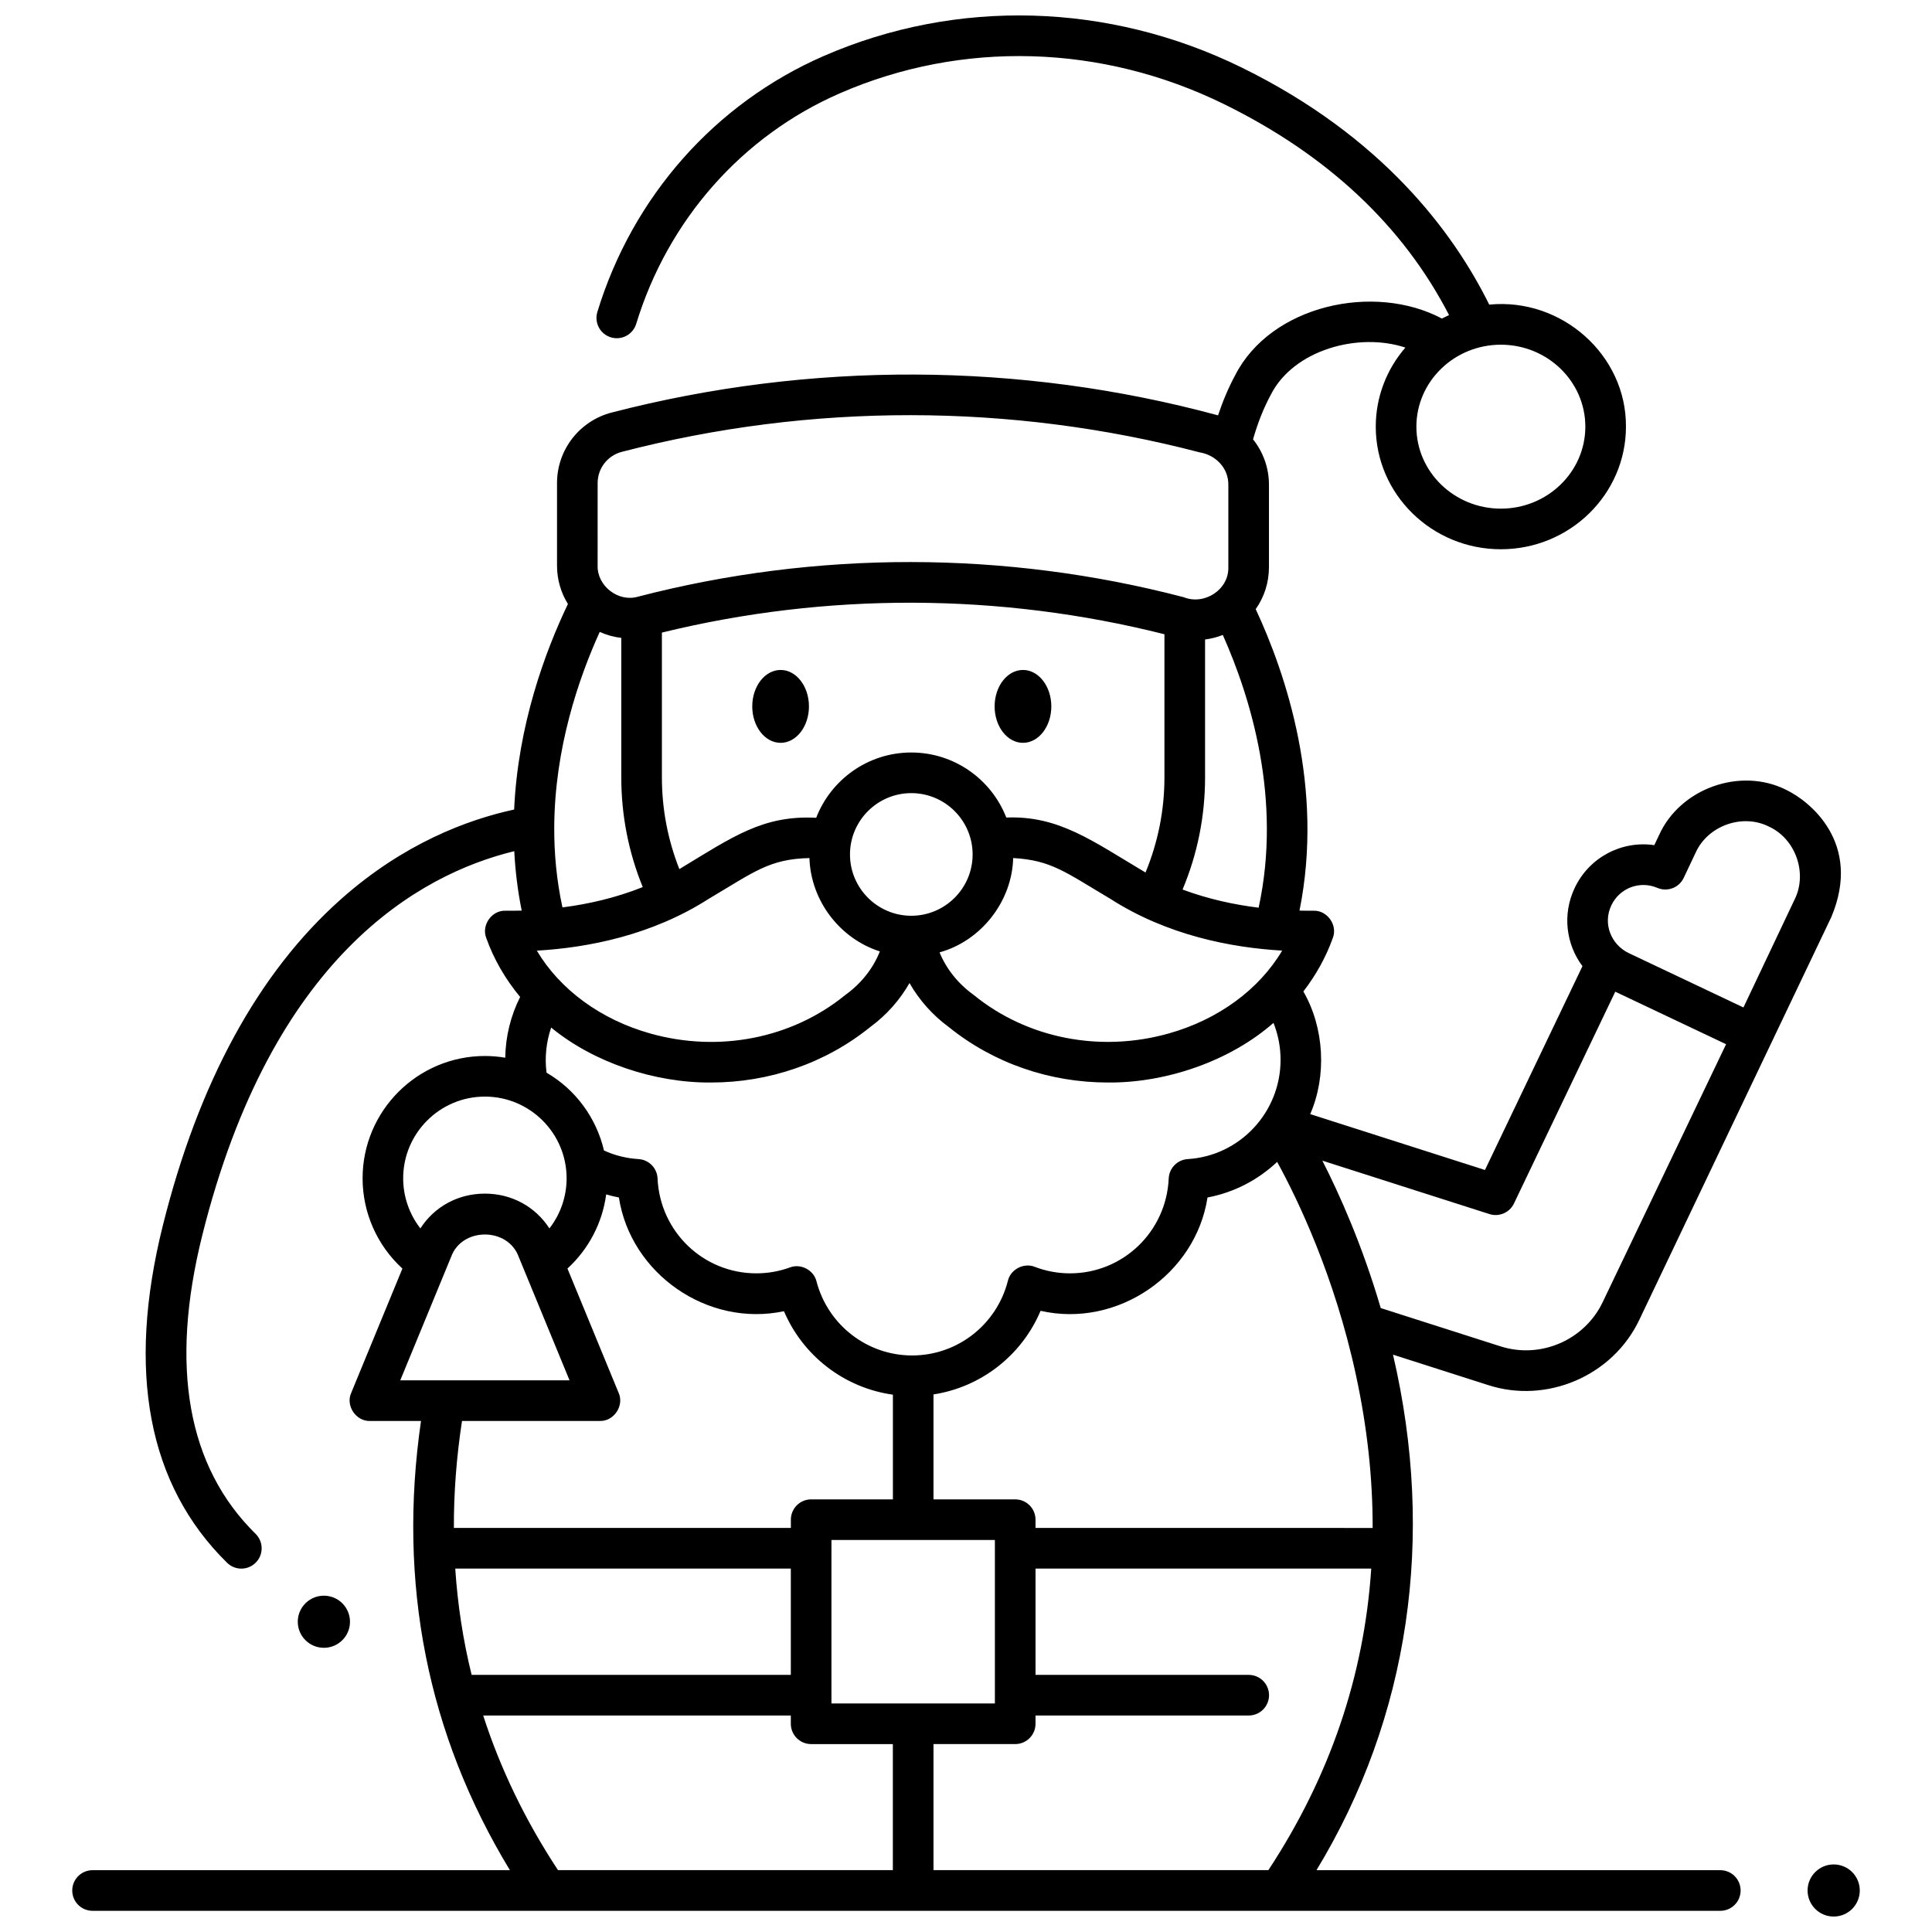 <?xml version="1.0" encoding="UTF-8"?>
<!-- Uploaded to: ICON Repo, www.svgrepo.com, Generator: ICON Repo Mixer Tools -->
<svg width="800px" height="800px" version="1.1" viewBox="144 144 512 512" xmlns="http://www.w3.org/2000/svg">
 <defs>
  <clipPath id="b">
   <path d="m623 638h14v13.902h-14z"/>
  </clipPath>
  <clipPath id="a">
   <path d="m163 148.09h469v502.91h-469z"/>
  </clipPath>
 </defs>
 <path d="m358.38 331.2c0 5.336-3.363 9.66-7.512 9.66-4.148 0-7.512-4.324-7.512-9.66 0-5.332 3.363-9.656 7.512-9.656 4.148 0 7.512 4.324 7.512 9.656"/>
 <path d="m422.61 331.2c0 5.336-3.363 9.66-7.512 9.66-4.148 0-7.512-4.324-7.512-9.66 0-5.332 3.363-9.656 7.512-9.656 4.148 0 7.512 4.324 7.512 9.656"/>
 <g clip-path="url(#b)">
  <path d="m636.86 645c0 3.816-3.094 6.906-6.914 6.906-3.82 0-6.918-3.09-6.918-6.906 0-3.812 3.098-6.906 6.918-6.906 3.82 0 6.914 3.094 6.914 6.906"/>
 </g>
 <path d="m236.75 573.78c0 3.812-3.098 6.906-6.918 6.906-3.82 0-6.918-3.094-6.918-6.906 0-3.816 3.098-6.906 6.918-6.906 3.82 0 6.918 3.09 6.918 6.906"/>
 <g clip-path="url(#a)">
  <path d="m617.33 353.3c-12.168-6.078-28.117-0.352-33.684 12.059l-1.238 2.613c-8.566-1.254-17.207 3.137-21.102 11.348-3.32 7.008-2.285 14.922 2.062 20.723l-25.836 54.016-46.312-14.809c4.422-10.145 3.746-22.855-1.816-32.504 3.348-4.336 6.008-9.109 7.82-14.211 1.309-3.387-1.508-7.324-5.133-7.184-1.184 0.012-2.434-0.004-3.711-0.031 6.57-32.59-3.582-62.684-11.605-79.891 2.266-3.207 3.512-7.055 3.512-11.113v-21.863c0-4.492-1.562-8.691-4.219-12.023 1.246-4.363 2.832-8.352 4.734-11.867 6.027-11.84 23.188-16.582 35.637-12.449-4.891 5.66-7.848 12.977-7.848 20.957 0 17.914 14.871 32.488 33.152 32.488s33.152-14.574 33.152-32.488c0.125-18.988-17.035-34.227-36.234-32.344-9.516-19.258-28.414-44.559-65.527-62.793-35.246-17.316-75.656-18.441-110.87-3.078-28.793 12.559-50.648 37.281-59.957 67.824-0.867 2.844 0.734 5.852 3.578 6.719 2.84 0.867 5.852-0.734 6.719-3.578 8.395-27.527 28.062-49.797 53.965-61.094 32.312-14.094 69.422-13.047 101.82 2.875 27.398 13.461 47.43 32.25 59.625 55.898-0.141 0.062-0.273 0.137-0.414 0.199-0.234 0.109-0.465 0.223-0.691 0.336-0.262 0.129-0.531 0.246-0.789 0.383-17.988-9.543-45.32-3.551-54.789 15.031-1.754 3.25-3.262 6.816-4.539 10.625-52.449-14.219-108.15-14.367-160.73-0.734-8.504 2.211-14.445 9.887-14.445 18.672v21.879c0 3.668 1.02 7.168 2.891 10.172-6.016 12.562-13.25 32.059-14.254 54.473-12.473 2.703-29.387 9.062-45.953 23.809-21.805 19.402-37.66 48.457-47.129 86.359-9.68 38.746-3.957 68.844 17.012 89.453 2.117 2.086 5.527 2.055 7.613-0.066 2.086-2.121 2.055-5.527-0.066-7.613-18.055-17.75-22.805-44.383-14.113-79.168 18.445-73.832 57.441-95.594 82.668-101.74 0.266 5.152 0.891 10.414 1.969 15.746-1.48 0.039-2.918 0.055-4.277 0.039-3.652-0.164-6.426 3.809-5.133 7.184 2.019 5.684 5.09 10.949 8.996 15.664-2.504 4.988-3.859 10.469-3.945 16.102-1.75-0.293-3.547-0.457-5.383-0.457-17.879 0-32.422 14.547-32.422 32.422 0 9.156 3.883 17.812 10.551 23.914l-13.574 32.957c-1.516 3.391 1.266 7.539 4.977 7.434h13.523c-6.223 43.039 1.691 83.008 23.562 119.04l-110.6 0.004c-2.973 0-5.383 2.41-5.383 5.383s2.41 5.383 5.383 5.383h431.37c2.973 0 5.383-2.41 5.383-5.383s-2.41-5.383-5.383-5.383h-107.02c24.594-40.531 31.59-88.203 20.281-136.62l25.203 8.059c15.418 5.016 32.973-2.312 40.082-17.312l50.879-106.73c8.293-19.707-5.891-30.816-11.992-33.707zm-75.586-117.95c12.344 0 22.387 9.742 22.387 21.723 0 11.977-10.043 21.723-22.387 21.723s-22.387-9.746-22.387-21.723c0-11.977 10.043-21.723 22.387-21.723zm-156.24 108.07c-11.473 0-21.293 7.191-25.203 17.301-14.039-0.723-21.98 4.945-36.262 13.602-3.059-7.742-4.629-15.906-4.629-24.355v-38.324c43.668-10.703 89.574-10.551 133.18 0.441v37.883c0 8.785-1.707 17.25-5.016 25.258-14.117-8.391-22.996-15.113-36.895-14.57-3.93-10.074-13.73-17.234-25.18-17.234zm16.25 27.016c0 8.961-7.289 16.25-16.25 16.25-8.957 0-16.25-7.289-16.25-16.25 0-8.961 7.289-16.25 16.25-16.25 8.961 0 16.25 7.289 16.25 16.25zm-69.848 11.711c11.977-7.09 16.004-10.523 26.602-10.75 0.363 11.363 8.094 21.355 18.66 24.738-1.699 4.356-4.852 8.418-8.973 11.41-0.078 0.059-0.156 0.117-0.234 0.18-14.121 11.477-33.406 15.277-51.598 10.172-13.207-3.707-23.988-11.68-30.094-21.965 13.598-0.789 30.535-4.082 45.637-13.785zm-41.84 34.168c11.285 9.293 27.492 14.691 42.375 14.562 15.344 0 30.285-5.078 42.195-14.715 4.301-3.148 7.856-7.184 10.391-11.645 2.539 4.461 6.09 8.496 10.391 11.645 11.91 9.637 26.852 14.715 42.195 14.715 15.523 0.145 32.469-5.762 43.871-15.805 1.234 3.09 1.879 6.394 1.879 9.797 0 13.906-10.801 25.461-24.59 26.301-2.75 0.168-4.93 2.383-5.051 5.133-0.629 14.102-12.125 25.148-26.172 25.148-3.195 0-6.328-0.578-9.309-1.719-2.894-1.184-6.434 0.652-7.141 3.699-2.969 11.648-13.406 19.781-25.379 19.781-11.895 0-22.316-8.07-25.34-19.629-0.715-2.996-4.172-4.812-7.047-3.695-2.852 1.035-5.848 1.562-8.902 1.562-14.047 0-25.543-11.047-26.172-25.148-0.121-2.75-2.301-4.965-5.051-5.133-3.195-0.195-6.262-0.957-9.148-2.273-2.012-8.605-7.488-16.133-15.219-20.621-0.52-4.019-0.082-8.164 1.223-11.961zm163.63 1.574c-18.191 5.106-37.48 1.305-51.598-10.172-0.074-0.062-0.152-0.121-0.234-0.18-4.035-2.93-7.148-6.891-8.871-11.152 11.012-3.031 19.223-13.516 19.508-24.992 10.105 0.551 13.965 3.828 25.652 10.746 15.102 9.707 32.035 12.996 45.637 13.781-6.106 10.289-16.887 18.262-30.094 21.969zm23.855-33.344c-6.422-0.789-13.32-2.262-20.16-4.809 3.953-9.43 5.965-19.414 5.965-29.77v-36.5c1.609-0.195 3.184-0.598 4.699-1.199 7.324 16.422 15.746 43.5 9.496 72.277zm-175.17-112.54c0-3.883 2.625-7.277 6.383-8.254 50.113-13.016 103.08-12.969 153.17 0.133 4.242 0.691 7.633 4.172 7.59 8.566v21.863c0.152 6.004-6.391 10.156-11.855 7.945-47.297-12.371-97.301-12.414-144.62-0.125-5.207 1.504-10.82-2.836-10.672-8.254zm0.551 39.453c1.816 0.832 3.746 1.359 5.715 1.59v36.914c0 10.113 1.918 19.883 5.688 29.125-7.188 2.875-14.492 4.516-21.281 5.387-1.566-7.227-2.207-14.34-2.176-21.207 0.004-0.066 0-0.133 0-0.199 0.137-20.703 6.402-39.148 12.055-51.609zm-30.43 123.15c11.941 0 21.656 9.715 21.656 21.656 0 4.867-1.641 9.523-4.559 13.277-3.723-5.762-9.977-9.219-17.098-9.219s-13.379 3.457-17.098 9.219c-2.918-3.754-4.559-8.414-4.559-13.277 0-11.941 9.719-21.656 21.656-21.656zm-22.43 75.195 13.473-32.711c2.859-7.918 15.062-7.918 17.922 0l13.469 32.711zm16.363 10.766h36.539c3.715 0.105 6.492-4.039 4.977-7.434l-13.57-32.957c5.617-5.144 9.258-12.105 10.262-19.652 1.109 0.32 2.227 0.605 3.367 0.816 3.113 20.176 23.457 34.441 43.746 30.141 5.082 11.914 16.062 20.328 28.871 22.121v27.742h-21.656c-2.973 0-5.383 2.41-5.383 5.383v2.188h-89.305c-0.035-9.277 0.684-18.73 2.152-28.348zm141.22 31.547v43.316h-43.312v-43.316zm-143.01 7.57h88.93v28.172h-84.59c-2.266-9.184-3.707-18.578-4.34-28.172zm115.97 79.922h-88.742c-8.613-13.098-15.238-26.773-19.82-40.98h81.523v2.188c0 2.973 2.41 5.383 5.383 5.383h21.656zm99.516 0h-88.746v-33.41h21.656c2.973 0 5.383-2.41 5.383-5.383v-2.188h56.5c2.973 0 5.383-2.41 5.383-5.383s-2.41-5.383-5.383-5.383h-56.5v-28.172h88.969c-1.879 28.438-10.992 55.176-27.262 79.918zm-61.707-90.688v-2.188c0-2.973-2.41-5.383-5.383-5.383h-21.656v-27.812c12.633-1.953 23.395-10.348 28.379-22.156 20.398 4.637 41.109-9.684 44.238-30.035 7.082-1.332 13.43-4.688 18.457-9.434 5.344 9.742 15.191 30.082 20.898 56.578 2.977 13.805 4.441 27.289 4.41 40.434zm150.3-59.832c-4.816 10.07-16.461 15.102-27.09 11.703l-31.723-10.141c-4.891-16.676-10.938-30.172-15.473-39.066l44.281 14.156c2.504 0.816 5.34-0.359 6.496-2.805l26.848-56.129 29.367 13.918zm50.859-106.7-13.551 28.598-30.34-14.379c-4.766-2.269-6.984-7.844-4.668-12.684 2.176-4.59 7.531-6.621 12.188-4.629 2.664 1.137 5.742-0.027 6.984-2.644l3.168-6.688c3.195-7.125 12.352-10.43 19.344-6.941 7.129 3.203 10.371 12.379 6.875 19.367z"/>
 </g>
</svg>